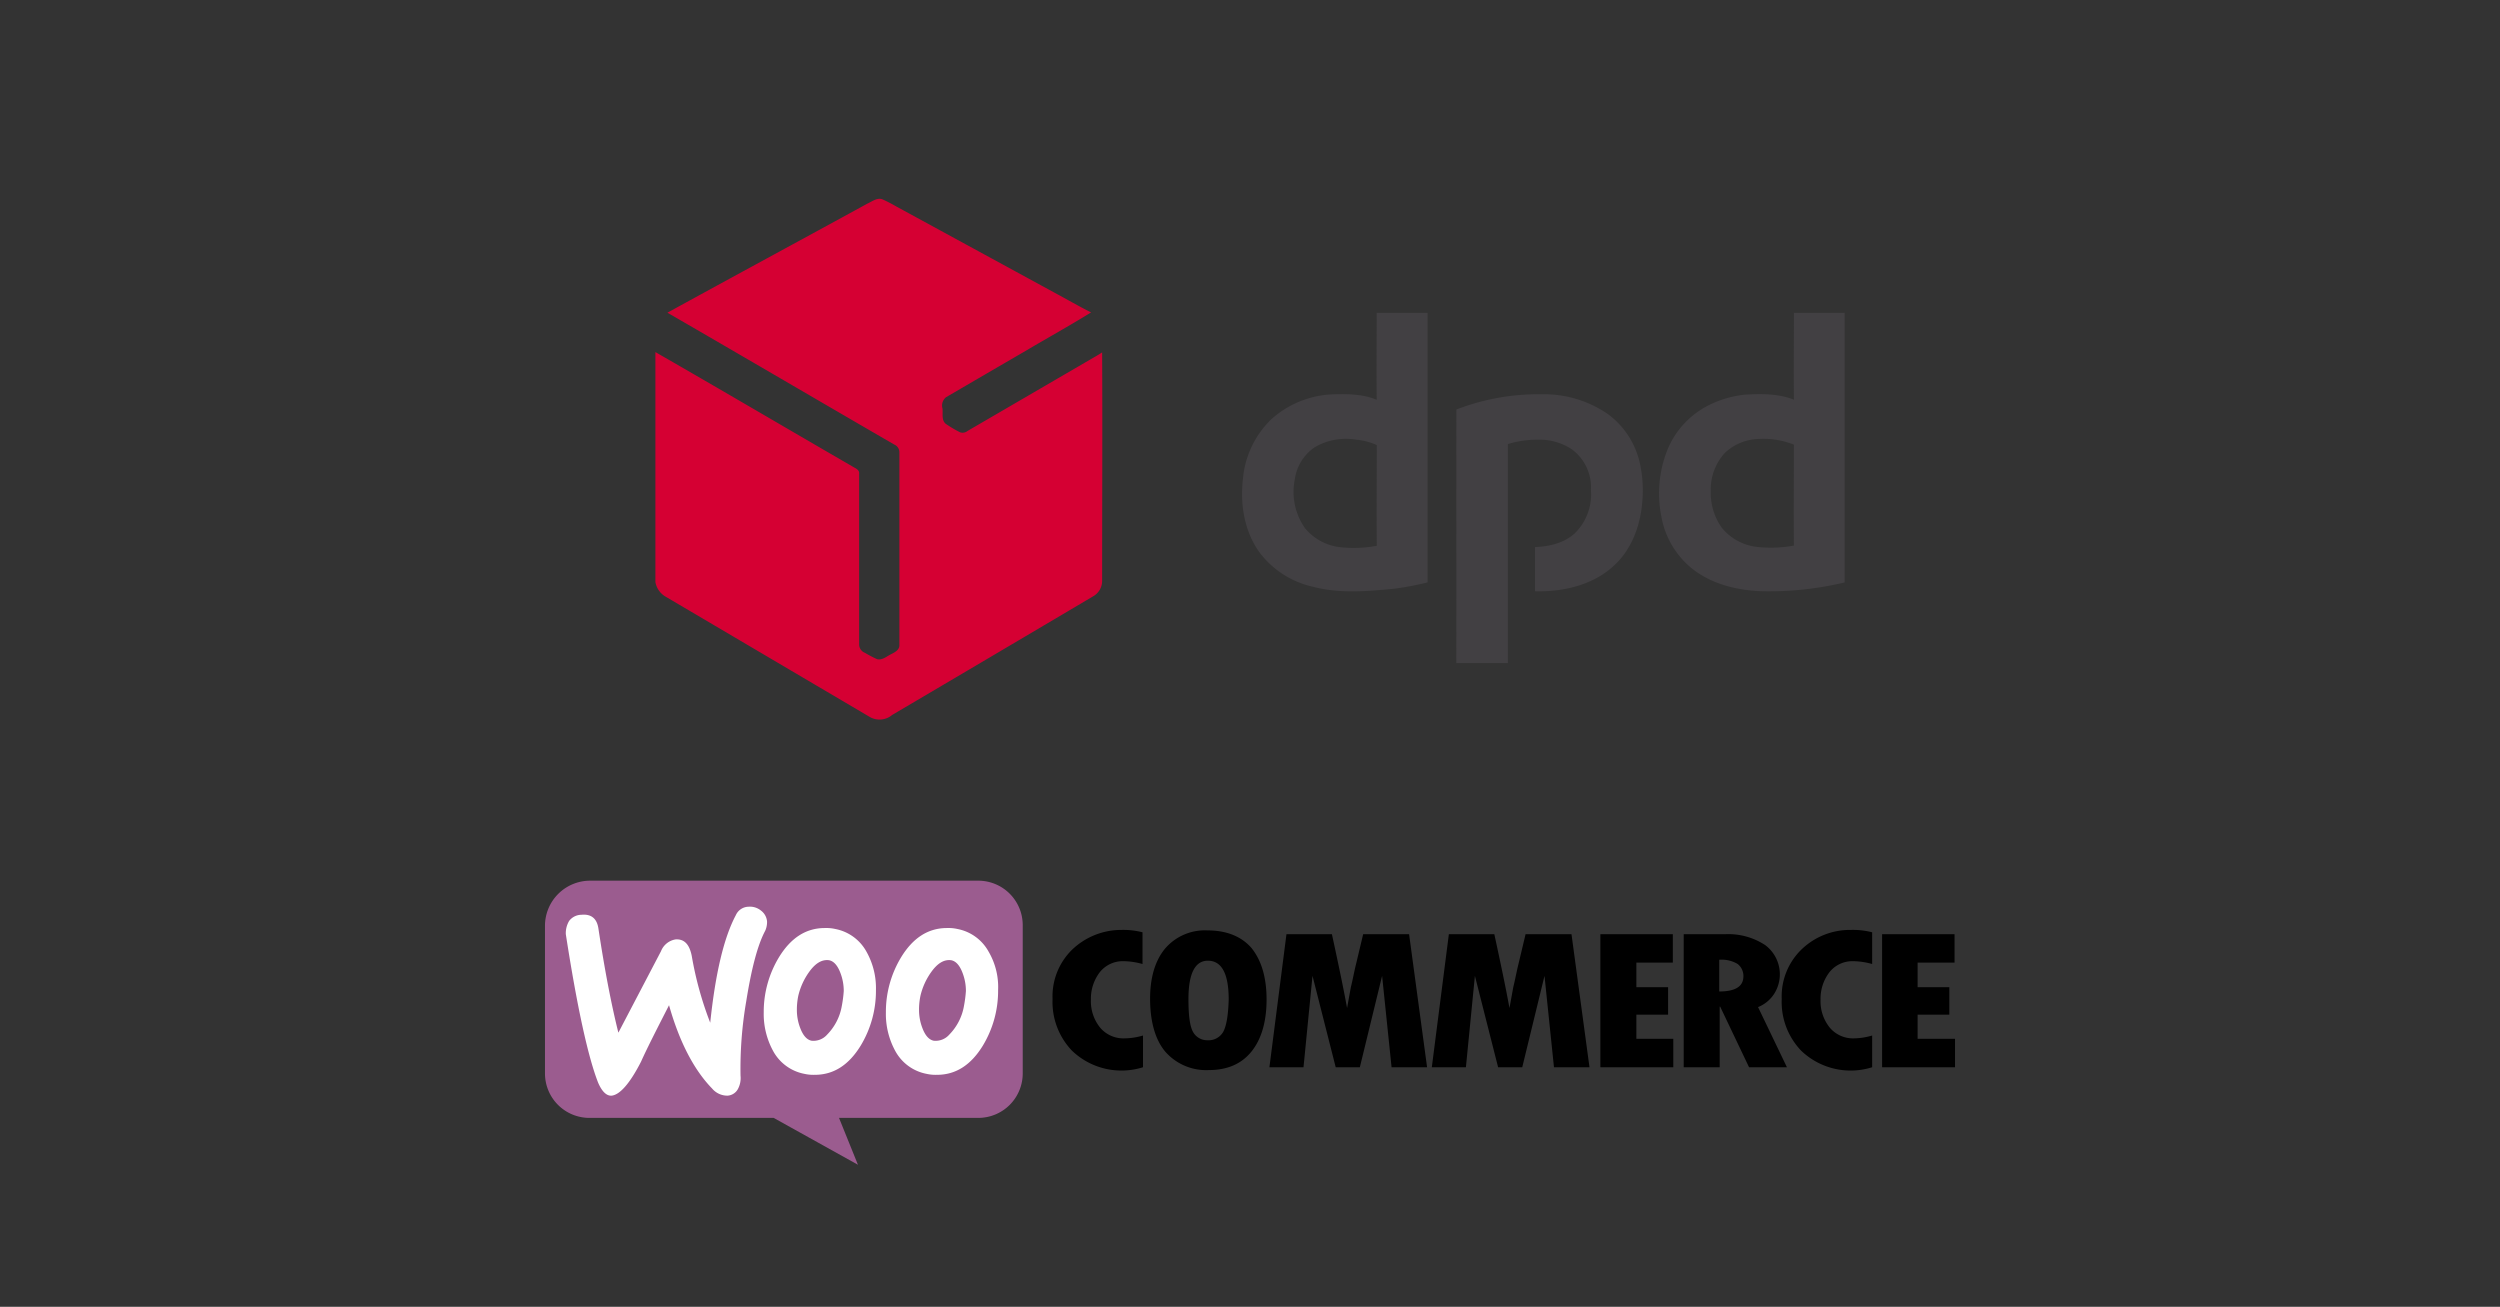 <?xml version="1.0" encoding="UTF-8"?> <svg xmlns="http://www.w3.org/2000/svg" id="Warstwa_1" data-name="Warstwa 1" viewBox="0 0 528 276"><rect x="0" y="0" width="528" height="276" fill="#333333" stroke="none"/> <defs> <style>.cls-1{fill:#9b5c8f;}.cls-2{fill:#fff;}.cls-3{fill:#d50033;}.cls-4{fill:#424043;}</style> </defs> <title>Obszar roboczy 1</title> <g id="woo_logo" data-name="woo logo"> <path class="cls-1" d="M124.6,186h82a9.39,9.39,0,0,1,9.4,9.4v31.3a9.39,9.39,0,0,1-9.4,9.4H177.2l4,9.9-17.8-9.9H124.5a9.39,9.39,0,0,1-9.4-9.4V195.4A9.54,9.54,0,0,1,124.6,186Z"></path> <path class="cls-2" d="M120.2,194.5a3.31,3.31,0,0,1,2.6-1.3q3.15-.3,3.6,3,1.95,12.9,4.2,21.9l9-17.2a4,4,0,0,1,3.1-2.5c1.8-.1,2.9,1,3.4,3.5A72.8,72.8,0,0,0,150,216c1.1-10.5,2.9-18,5.4-22.7a3,3,0,0,1,2.7-1.8,3.66,3.66,0,0,1,2.6.8,3.21,3.21,0,0,1,1.3,2.3,4.48,4.48,0,0,1-.4,2c-1.6,3-2.9,8-4,14.9a83.73,83.73,0,0,0-1.2,15.7,4.85,4.85,0,0,1-.5,2.7,2.68,2.68,0,0,1-2.2,1.5,4.18,4.18,0,0,1-3.3-1.5c-3.8-3.9-6.9-9.8-9.1-17.6-2.7,5.3-4.7,9.2-5.9,11.9-2.4,4.7-4.5,7-6.2,7.2-1.1.1-2.1-.9-2.9-2.8-2.1-5.4-4.4-15.8-6.8-31.3A5.07,5.07,0,0,1,120.2,194.5Z"></path> <path class="cls-2" d="M208.8,201a9.55,9.55,0,0,0-6.6-4.8,8.58,8.58,0,0,0-2.2-.2c-4,0-7.2,2.1-9.7,6.2a22.25,22.25,0,0,0-3.2,11.6,16.32,16.32,0,0,0,2,8.2,9.55,9.55,0,0,0,6.6,4.8,8.58,8.58,0,0,0,2.2.2c4,0,7.2-2.1,9.7-6.2a22.34,22.34,0,0,0,3.2-11.7,14.77,14.77,0,0,0-2-8.1Zm-5.2,11.4a11.41,11.41,0,0,1-3.1,6.1,3.84,3.84,0,0,1-3.3,1.3q-1.5-.3-2.4-2.7a10.58,10.58,0,0,1-.7-3.8,14.53,14.53,0,0,1,.3-3,14.27,14.27,0,0,1,2.2-4.9c1.4-2,2.8-2.8,4.3-2.6q1.5.3,2.4,2.7a10.58,10.58,0,0,1,.7,3.8,26.07,26.07,0,0,1-.4,3.1Z"></path> <path class="cls-2" d="M183,201a9.55,9.55,0,0,0-6.6-4.8,8.58,8.58,0,0,0-2.2-.2c-4,0-7.2,2.1-9.7,6.2a22.25,22.25,0,0,0-3.2,11.6,16.32,16.32,0,0,0,2,8.2,9.55,9.55,0,0,0,6.6,4.8,8.58,8.58,0,0,0,2.2.2c4,0,7.2-2.1,9.7-6.2a22.34,22.34,0,0,0,3.2-11.7,15.68,15.68,0,0,0-2-8.1Zm-5.2,11.4a11.41,11.41,0,0,1-3.1,6.1,3.84,3.84,0,0,1-3.3,1.3q-1.5-.3-2.4-2.7a10.58,10.58,0,0,1-.7-3.8,14.53,14.53,0,0,1,.3-3,14.27,14.27,0,0,1,2.2-4.9c1.4-2,2.8-2.8,4.3-2.6q1.5.3,2.4,2.7a10.58,10.58,0,0,1,.7,3.8,26.07,26.07,0,0,1-.4,3.1Z"></path> <path d="M226.4,200.6a13.79,13.79,0,0,0-4.1,10.4,14.87,14.87,0,0,0,4.1,10.9,15.09,15.09,0,0,0,15,3.5v-6.7a14.16,14.16,0,0,1-3.8.6,6.45,6.45,0,0,1-5.2-2.2,8.86,8.86,0,0,1-2-6,9.18,9.18,0,0,1,1.9-5.8,6.21,6.21,0,0,1,4.9-2.3,15.64,15.64,0,0,1,4.1.6v-6.7a16.35,16.35,0,0,0-4.5-.5A15,15,0,0,0,226.4,200.6Zm28.6-4.1a11.06,11.06,0,0,0-8.9,3.8c-2.1,2.5-3.2,6.1-3.2,10.6,0,4.9,1.1,8.7,3.2,11.2a11.47,11.47,0,0,0,9.2,3.9q5.85,0,9-3.9c2.1-2.6,3.2-6.3,3.2-11s-1.1-8.3-3.2-10.9C262.2,197.8,259.1,196.5,255,196.5Zm3.3,21.5a3.57,3.57,0,0,1-3.3,1.7,3.4,3.4,0,0,1-3-1.7c-.7-1.2-1-3.5-1-7,0-5.4,1.4-8.1,4.1-8.1,2.9,0,4.4,2.7,4.4,8.2Q259.35,216.2,258.3,218Zm29.6-20.7-1.5,6.3c-.4,1.6-.7,3.3-1.1,4.9l-.8,4.4c-.8-4.4-1.9-9.6-3.2-15.6h-9.6l-3.6,28.1h7.2l1.9-19.3,4.9,19.3h5.1l4.7-19.3,2,19.3h7.5l-3.8-28.1Zm34.3,0-1.5,6.3c-.4,1.6-.7,3.3-1.1,4.9l-.8,4.4c-.8-4.4-1.9-9.6-3.2-15.6H306l-3.6,28.1h7.2l1.9-19.3,4.9,19.3h5.1l4.7-19.3,2,19.3h7.5l-3.8-28.1Zm23.4,17h6.7v-5.8h-6.7v-5.2h7.7v-6H338v28.1h15.4v-6h-7.8Zm29.1-4.4a7.69,7.69,0,0,0-1.9-10.3,14.17,14.17,0,0,0-8.4-2.3h-8.8v28.1h7.6V212.6h.1l6.1,12.8h8l-6.1-12.7A7.29,7.29,0,0,0,374.7,209.9Zm-11.6-.5v-6.7a6.59,6.59,0,0,1,3.9.9,3.23,3.23,0,0,1,1.2,2.8Q368.05,209.4,363.1,209.4Zm17.3-8.8a13.79,13.79,0,0,0-4.1,10.4,14.87,14.87,0,0,0,4.1,10.9,15.09,15.09,0,0,0,15,3.5v-6.7a14.1,14.1,0,0,1-3.7.6,6.45,6.45,0,0,1-5.2-2.2,8.86,8.86,0,0,1-2-6,9.18,9.18,0,0,1,1.9-5.8,6.21,6.21,0,0,1,4.9-2.3,15.64,15.64,0,0,1,4.1.6v-6.7a16.35,16.35,0,0,0-4.5-.5A14.72,14.72,0,0,0,380.4,200.6ZM405,219.4v-5.1h6.7v-5.8H405v-5.2h7.8v-6H397.5v28.1h15.4v-6Z"></path> </g> <g id="_d50033ff" data-name="#d50033ff"> <path class="cls-3" d="M183.2,43c1-.45,2-1.27,3.1-.93a30.22,30.22,0,0,1,2.89,1.48Q206,52.71,222.83,61.88c2.54,1.36,5,2.8,7.61,4.1-4.56,2.82-9.26,5.42-13.87,8.15q-8.4,4.88-16.78,9.77a2.26,2.26,0,0,0-.74,2.36c.13,1.08-.26,2.45.69,3.25a25.56,25.56,0,0,0,3,1.78,1.64,1.64,0,0,0,1.6-.27l26.06-15.17c.8-.46,1.61-.91,2.37-1.43.09,16.09,0,32.18,0,48.27a3.73,3.73,0,0,1-1.78,3.18Q209.75,138.44,188.42,151a4.13,4.13,0,0,1-4.62.48q-21.69-12.78-43.38-25.56a4.46,4.46,0,0,1-2-3c0-16.19,0-32.37,0-48.56,14.07,8.08,28.06,16.31,42.1,24.44.47.25,1,.6.93,1.22q0,18.08,0,36.16a1.91,1.91,0,0,0,1.23,1.7,27.06,27.06,0,0,0,2.56,1.34c1.07.26,2-.57,2.85-1s1.91-.94,1.86-2q0-20.34,0-40.69a1.79,1.79,0,0,0-1.1-1.65c-16-9.27-31.91-18.6-47.89-27.84C155,58.33,169.12,50.71,183.2,43Z"></path> </g> <g id="_424043ff" data-name="#424043ff"> <path class="cls-4" d="M290.75,66.08H301.5q0,28.46,0,56.92a61.85,61.85,0,0,1-7,1.33c-5.74.57-11.66,1.08-17.31-.43a19.42,19.42,0,0,1-11.29-7.38c-3.1-4.39-4-10-3.4-15.29a19.89,19.89,0,0,1,6-12.68,20.58,20.58,0,0,1,12.4-5.24c3.31-.13,6.75-.17,9.86,1.12-.07-6.12,0-12.24,0-18.36M277.59,94.51a9.81,9.81,0,0,0-4.13,6.75,13.29,13.29,0,0,0,2.18,10.32,11.29,11.29,0,0,0,7.51,4,26.37,26.37,0,0,0,7.63-.31c-.07-7.09,0-14.18,0-21.27a13.8,13.8,0,0,0-4.43-1.15A13,13,0,0,0,277.59,94.51Z"></path> <path class="cls-4" d="M378.83,66.08c3.59,0,7.18,0,10.76,0,0,19,0,38,0,56.93a68.66,68.66,0,0,1-17.44,1.86c-5.18-.17-10.53-1.45-14.68-4.7a18.18,18.18,0,0,1-6.59-11.08,24.79,24.79,0,0,1,1.52-14.66,18.32,18.32,0,0,1,7.88-8.53,22,22,0,0,1,8.49-2.57c3.39-.17,6.91-.2,10.11,1.09-.08-6.12,0-12.23,0-18.35M364.31,95.63a11.48,11.48,0,0,0-3,8.13,12.81,12.81,0,0,0,2.3,7.66A11.2,11.2,0,0,0,371,115.5a27,27,0,0,0,7.87-.27c-.06-7.11,0-14.21,0-21.32a17.33,17.33,0,0,0-7.26-1.21A10.92,10.92,0,0,0,364.31,95.63Z"></path> <path class="cls-4" d="M307.59,86.49a48,48,0,0,1,18-3.22,23.79,23.79,0,0,1,13.85,4.08,17.58,17.58,0,0,1,6.95,10.72,26.65,26.65,0,0,1,.46,7.92c-.4,5-2.22,10-5.92,13.41-4.44,4.18-10.78,5.62-16.73,5.48,0-3.11,0-6.22,0-9.34,3-.12,6.07-.82,8.34-2.85a11.55,11.55,0,0,0,3.47-9.21,10,10,0,0,0-4.08-8.62,12.52,12.52,0,0,0-7.2-2,21.12,21.12,0,0,0-6.27.93c0,15.42,0,30.83,0,46.25H307.57C307.61,122.21,307.55,104.35,307.59,86.49Z"></path> </g> </svg> 